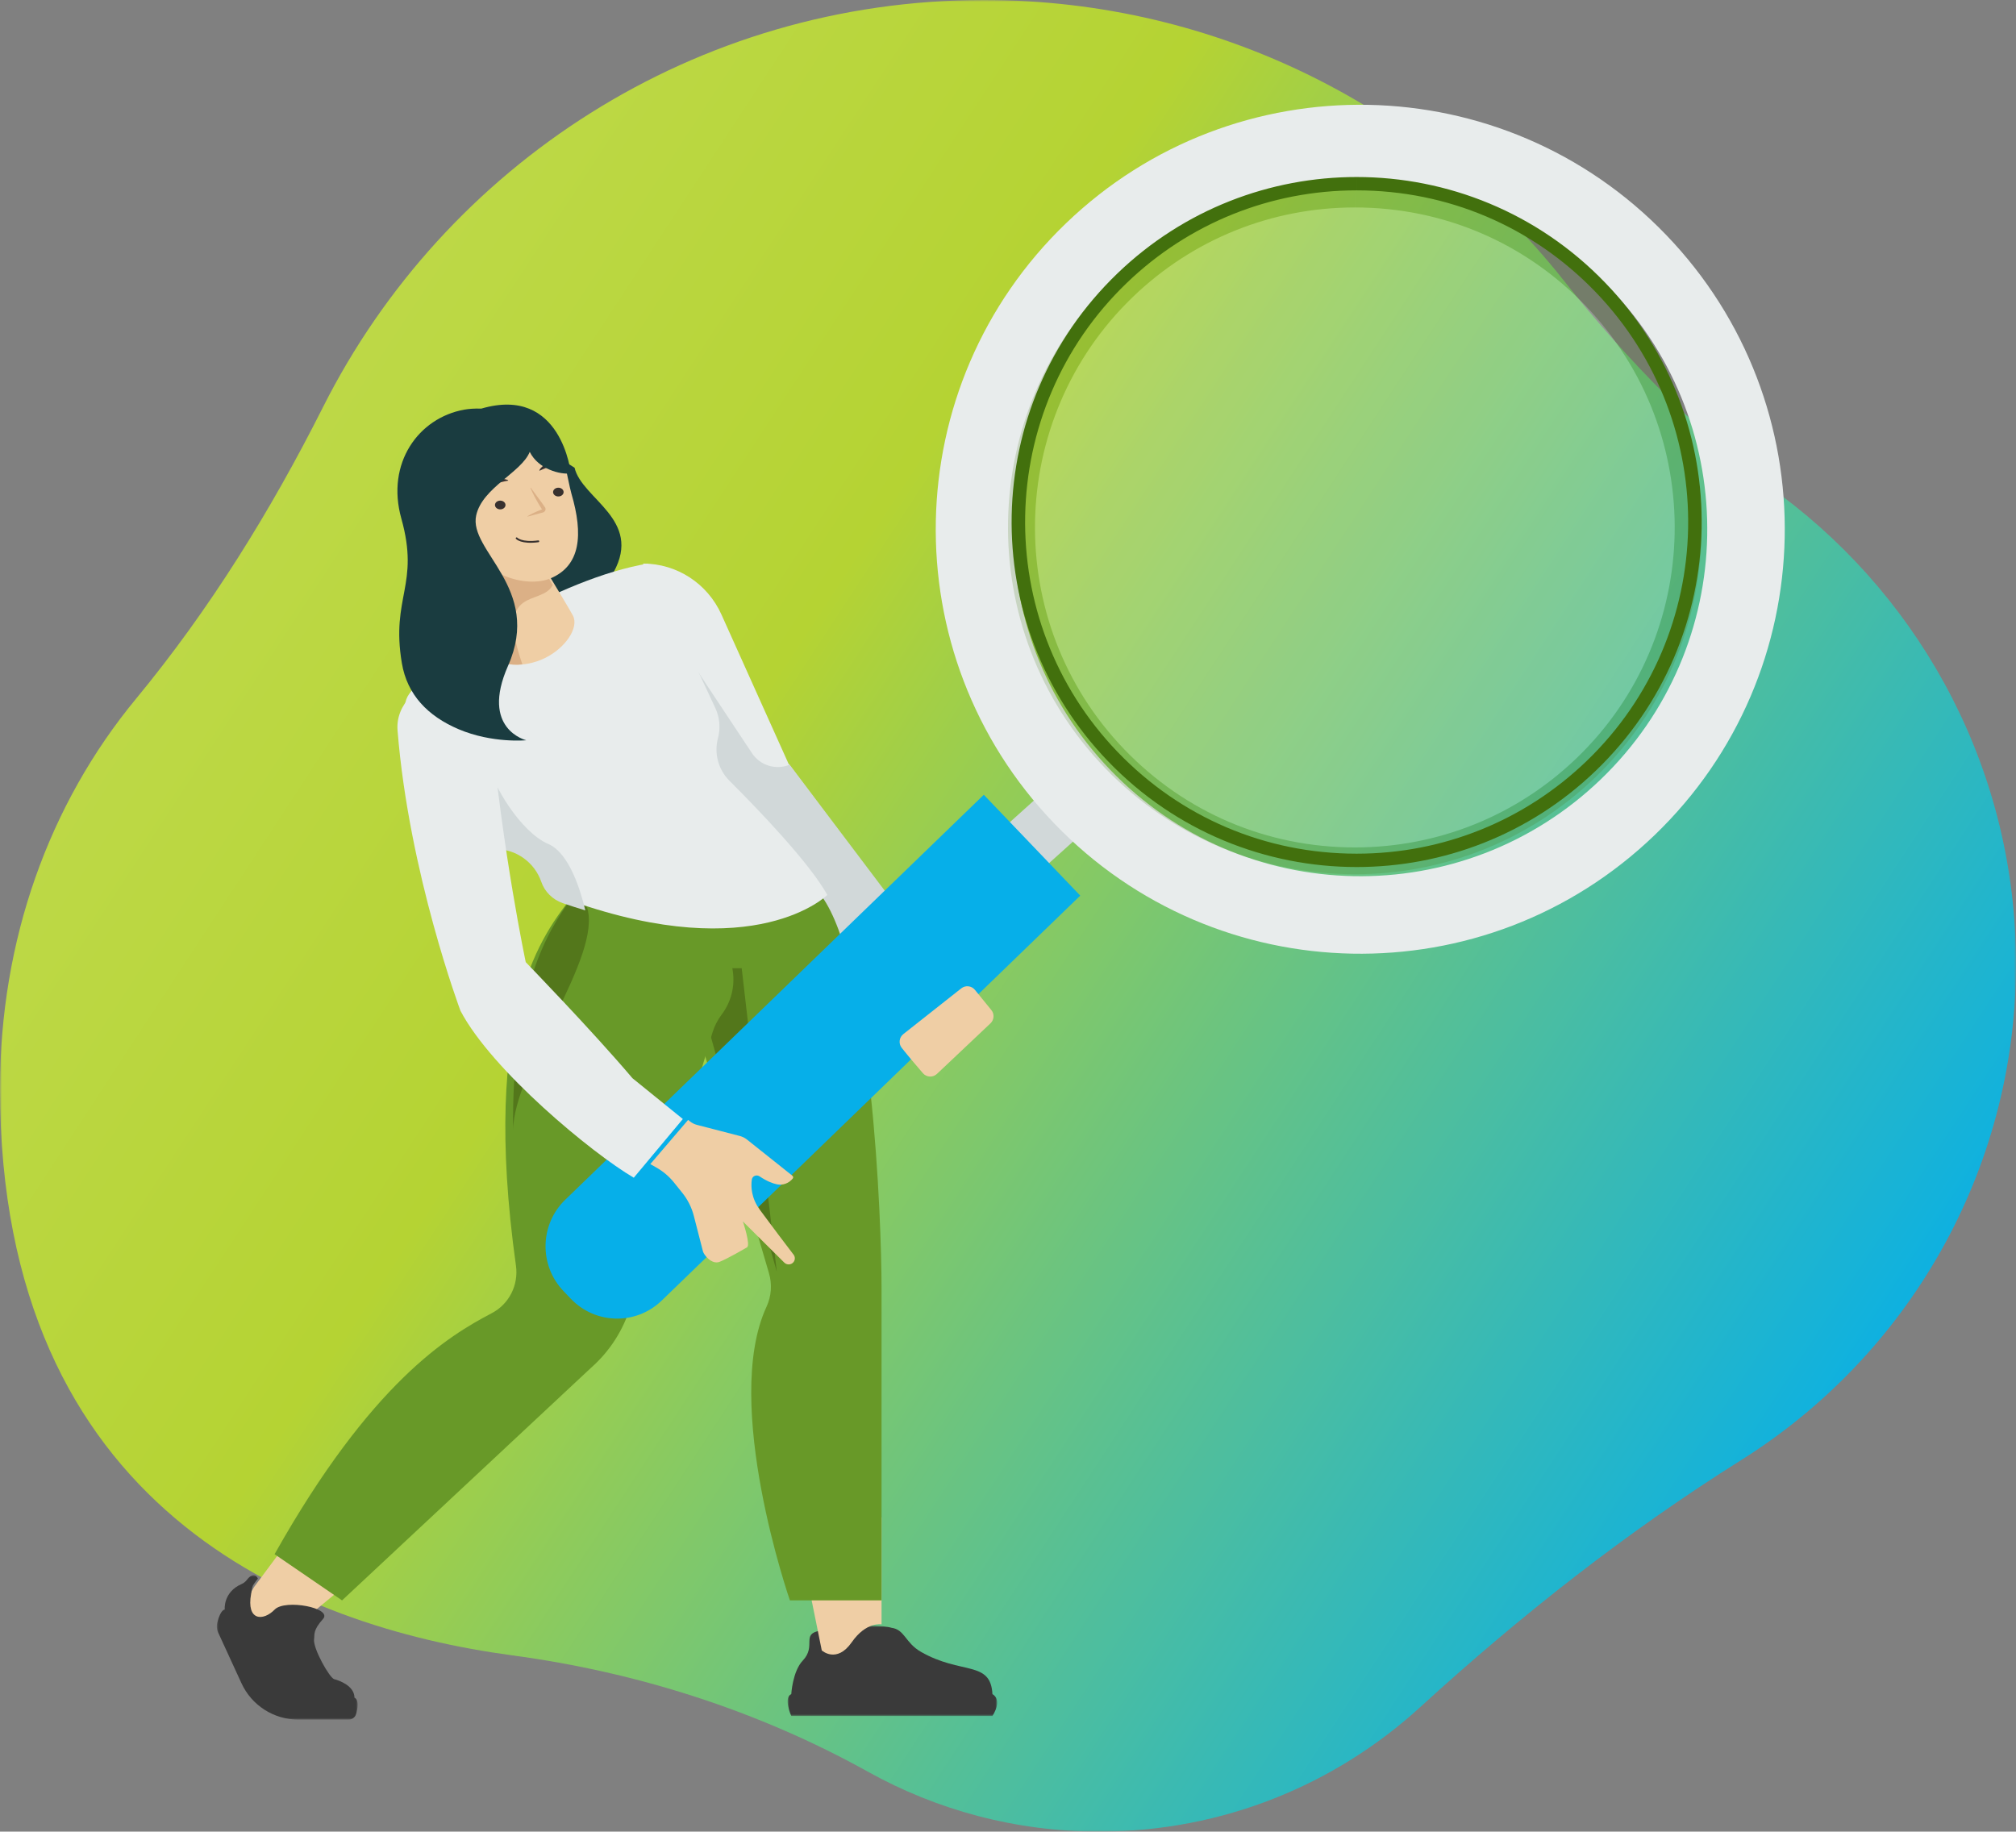 <svg xmlns="http://www.w3.org/2000/svg" xmlns:xlink="http://www.w3.org/1999/xlink" width="558px" height="507px" viewBox="0 0 558 507"><rect x="0" y="0" width="558" height="507" fill="#808080" stroke="none"/><title>ressources-utiles-liberte-choisir</title><defs><polygon id="path-1" points="0 0 558 0 558 507 0 507"></polygon><linearGradient x1="-21.024%" y1="3.504%" x2="99.169%" y2="74.043%" id="linearGradient-3"><stop stop-color="#C9E165" offset="0%"></stop><stop stop-color="#B5D333" offset="48.959%"></stop><stop stop-color="#00AEEF" offset="100%"></stop></linearGradient><polygon id="path-4" points="0 0 39 0 39 40 0 40"></polygon><polygon id="path-6" points="0 0 58 0 58 25 0 25"></polygon></defs><g id="Page-1" stroke="none" stroke-width="1" fill="none" fill-rule="evenodd"><g id="ecole-primaire" transform="translate(-321, -3071)"><g id="ressources-utiles-liberte-choisir" transform="translate(321, 3071)"><g id="Group-3"><mask id="mask-2" fill="white"><use xlink:href="#path-1"></use></mask><g id="Clip-2"></g><path d="M481.991,404.124 C450.235,424.055 420.74,447.288 393.063,472.572 C369.655,493.956 338.485,507 304.265,507 C281.063,507 259.263,501.002 240.331,490.475 C209.865,473.532 176.366,462.866 141.81,458.22 C82.022,450.181 0,417.396 0,301.341 C0,260.318 13.508,222.656 37.643,193.432 C58.069,168.698 74.99,141.327 89.412,112.681 C123.056,45.851 192.317,0 272.309,0 C337.369,0 395.329,30.331 432.801,77.611 C450.408,99.827 470.345,120.146 493.036,137.147 C532.479,166.699 558,213.792 558,266.842 C558,324.696 527.653,375.465 481.991,404.124 Z" id="Fill-1" fill="url(#linearGradient-3)" mask="url(#mask-2)"></path></g><g id="Group-138" transform="translate(60, 29)"><path d="M99.031,100.468 C101.057,109.144 117.884,114.757 109.833,129.398 C109.833,129.398 97.282,134.37 91.926,136 L82,104.398 L93.534,97 L99.031,100.468 Z" id="Fill-45" fill="#1A3C40"></path><path d="M118,127 L118,127 C127.343,127 135.823,132.519 139.687,141.113 L158.225,182.338 L207,247.692 L194.18,257 C194.18,257 157.035,218.151 138.897,197.546 L118,127 Z" id="Fill-47" fill="#E8ECEC"></path><path d="M128.71,150 L126,153.004 L139.361,197.609 C157.375,217.845 194.268,256 194.268,256 L207,246.86 L158.559,182.672 C154.776,184.237 150.422,182.916 148.155,179.51 C141.617,169.684 129.107,150.851 128.71,150" id="Fill-49" fill="#D1D8D9"></path><path d="M56,393 L23.178,420.126 C23.178,420.126 8.551,426.593 8.055,420.126 C7.56,413.659 10.597,409.936 10.597,409.936 L23.178,393 L56,393 Z" id="Fill-51" fill="#EFCEA5"></path><g id="Group-55" transform="translate(0, 407)"><mask id="mask-5" fill="white"><use xlink:href="#path-4"></use></mask><g id="Clip-54"></g><path d="M6.929,2.444 C7.494,2.198 7.97,1.789 8.347,1.3 C9.088,0.345 10.422,-0.895 11.382,0.956 C11.382,0.956 10.678,1.902 10.365,2.322 C9.77,3.122 9.831,3.377 9.507,5.168 C8.147,12.705 12.839,12.81 16.032,9.534 C18.925,6.566 32.159,9.092 29.398,12.155 C26.533,15.331 27.133,16.458 26.931,17.713 C26.537,20.148 31.203,28.486 32.521,28.815 C33.839,29.145 38.11,30.638 38.11,33.929 C38.11,33.929 39.784,34.395 38.54,38.509 C38.27,39.403 37.421,40.001 36.485,40.001 L22.556,40.001 C15.793,40.001 9.653,36.068 6.836,29.935 L0.366,15.855 C-0.021,15.011 -0.104,14.061 0.131,13.164 C0.511,11.709 1.215,9.669 2.207,9.534 C2.207,9.534 1.68,4.713 6.929,2.444" id="Fill-53" fill="#3A3A3A" mask="url(#mask-5)"></path></g><g id="Group-58" transform="translate(158, 421)"><mask id="mask-7" fill="white"><use xlink:href="#path-6"></use></mask><g id="Clip-57"></g><path d="M28.716,0.578 C32.456,1.053 32.507,4.725 36.902,7.241 C48.116,13.663 56.198,9.549 56.695,18.957 C56.695,18.957 59.631,20.248 56.695,25.001 L1.013,25.001 C1.013,25.001 -1.266,19.933 1.013,18.957 C1.013,18.957 1.362,12.645 4.203,9.654 C8.082,5.569 3.582,2.287 9.049,1.37 C24.047,-1.15 28.716,0.578 28.716,0.578" id="Fill-56" fill="#3A3A3A" mask="url(#mask-7)"></path></g><path d="M160,391 L167.455,427.843 C167.455,427.843 171.56,431.61 175.779,425.55 C179.756,419.843 184,420.618 184,420.618 L184,391 L160,391 Z" id="Fill-59" fill="#EFCEA5"></path><path d="M167.381,219 C181.4,238.281 184,308.811 184,327.585 L184,414 L158.635,414 C158.635,414 139.735,359.55 152.159,332.73 C153.513,329.805 153.745,326.501 152.839,323.417 L132,252.49 L132,222.006 L167.381,219 Z" id="Fill-61" fill="#689928"></path><polygon id="Fill-63" fill="#53771B" points="145.289 239 155 323 135 251.721 135 239"></polygon><path d="M98.495,219 C90.53,229.352 72.898,250.52 82.812,321.372 C83.561,326.723 80.889,331.993 76.141,334.48 C64.097,340.786 42.721,353.681 16,401.213 L34.676,414 L103.607,349.597 C108.784,345.043 112.583,339.105 114.569,332.463 L137.169,256.922 C137.719,255.085 138.592,253.363 139.747,251.84 C142.34,248.423 143.451,244.091 142.833,239.831 L140.343,222.7 L98.495,219 Z" id="Fill-65" fill="#689928"></path><path d="M97.92,220 C91.79,228.584 81.549,244.373 82.015,284 C82.113,266.709 107.015,235.559 102.439,222.045 L97.92,220 Z" id="Fill-67" fill="#53771B"></path><path d="M53.263,163.074 C61.79,151.564 95.059,131.059 119.333,127 L137.992,166.99 C139.207,169.593 139.466,172.537 138.726,175.31 C137.599,179.528 138.8,184.022 141.892,187.107 C149.573,194.765 163.907,209.628 169,218.724 C169,218.724 149.256,238.451 98.045,220.369 C95.243,219.38 93.049,217.142 92.11,214.326 L92.108,214.322 C90.27,208.815 85.106,205.1 79.29,205.1 C75.198,205.1 71.314,203.263 68.764,200.071 C61.15,190.532 47.844,170.39 53.263,163.074" id="Fill-69" fill="#E8ECEC"></path><path d="M91.772,204.624 C83.947,201.273 76.085,187.681 75.515,183 L54,183 C57.594,189.723 62.583,196.594 66.267,201.086 C68.881,204.273 72.869,206.099 77.074,206.049 C82.871,205.98 87.986,209.748 89.817,215.088 C90.763,217.845 92.972,220.041 95.796,221.007 C97.917,221.733 99.982,222.394 102,223 C100.791,217.82 97.642,207.138 91.772,204.624" id="Fill-71" fill="#D1D8D9"></path><path d="M55,115.514 C55,115.514 75.248,149.65 76.545,152.181 C78.286,155.582 85.215,155.903 90.823,153.159 C96.434,150.414 100.322,144.803 98.58,141.402 C97.283,138.871 81.518,113 81.518,113 L55,115.514 Z" id="Fill-73" fill="#EFCEA5"></path><path d="M55,115.514 C55,115.514 75.07,149.65 76.355,152.181 C77.49,154.414 80.842,155.321 84.586,154.9 C76.868,132.869 89.932,138.931 93,132.943 L81.285,113 L55,115.514 Z" id="Fill-75" fill="#DBB086"></path><path d="M96.283,101.005 C99.271,112.023 92.645,123.345 81.482,126.293 C70.319,129.242 58.849,122.7 55.862,111.683 C52.391,98.884 59.56,87.965 74.525,85.374 C85.905,83.405 93.109,89.292 96.283,101.005" id="Fill-77" fill="#EFCEA5"></path><path d="M96.407,101 L64.707,109.268 C60.563,110.548 57.951,115.299 59.406,117.574 C64.295,124.204 73.047,127.543 81.619,125.308 C92.534,122.461 99.068,111.643 96.407,101" id="Fill-79" fill="#DBB086"></path><path d="M96.294,99.12 C94.087,89.128 86.618,82.978 76.56,85.609 C66.503,88.24 59.233,97.874 63.018,107.876 C63.538,109.248 65.551,114.586 66.122,116.004 C72.249,131.217 86.181,133.682 92.319,131.122 C100.716,127.622 101.5,119.026 98.154,107.619 C97.724,106.154 96.612,100.552 96.294,99.12" id="Fill-81" fill="#EFCEA5"></path><path d="M67,121.842 C64.514,122.562 61.882,120.752 61.172,117.785 C60.461,114.822 62.005,111.633 64.782,111 L67,121.842 Z" id="Fill-83" fill="#EFCEA5"></path><path d="M93.133,107.525 C93.343,108.17 94.141,108.554 94.917,108.382 C95.696,108.209 96.159,107.545 95.95,106.898 C95.742,106.252 94.942,105.869 94.166,106.041 C93.387,106.214 92.924,106.879 93.133,107.525 M79.867,110.475 C80.076,111.121 79.613,111.785 78.834,111.959 C78.058,112.131 77.26,111.748 77.05,111.102 C76.841,110.455 77.302,109.791 78.081,109.618 C78.859,109.444 79.659,109.828 79.867,110.475" id="Fill-85" fill="#38312F"></path><path d="M96.906,99.582 C95.758,99.159 94.094,98.902 92.998,99.035 C92.197,99.134 90.265,99.34 89.285,101.18 L89.361,101.292 C90.284,100.859 91.613,100.245 93.255,99.973 C94.532,99.764 96.065,99.839 97,100.047 L96.906,99.582 Z M72,107.925 C72.91,106.625 74.64,105.071 75.666,104.476 C76.479,104.005 78.537,103.03 80.639,103.91 L80.633,104.047 C79.46,104.268 77.775,104.594 75.991,105.393 C74.607,106.013 72.865,107.253 72.113,108 L72,107.925 Z" id="Fill-87" fill="#38312F"></path><path d="M86,113.902 L86.027,114 L90.263,112.858 C90.854,112.699 91.174,112.069 90.902,111.515 C90.713,111.128 86.888,106 86.888,106 L86.805,106.059 C88.249,109.374 90.022,112.002 90.022,112.002 C90.022,112.002 87.643,112.854 86,113.902" id="Fill-89" fill="#DBB086"></path><path d="M83,120.003 C83,120.003 84.314,121.467 89,120.84" id="Stroke-91" stroke="#38312F" stroke-width="0.5" stroke-linecap="round"></path><polygon id="Fill-93" fill="#D1D8D9" points="220.277 219 209 208.039 235.725 184 247 194.961"></polygon><path d="M98.008,330.513 L95.966,328.38 C89.159,321.262 89.377,309.937 96.454,303.09 L212.302,191 L239,218.913 L123.151,331.005 C116.075,337.852 104.817,337.633 98.008,330.513" id="Fill-95" fill="#06AFE9"></path><path d="M247.282,184.085 C210.508,145.857 211.688,85.055 249.915,48.281 C288.143,11.508 348.945,12.686 385.719,50.914 C422.494,89.141 421.314,149.943 383.086,186.718 C344.859,223.492 284.057,222.312 247.282,184.085 M401.179,36.041 C356.192,-10.726 281.809,-12.168 235.041,32.819 C188.274,77.808 186.832,152.192 231.821,198.959 C276.81,245.726 351.191,247.168 397.959,202.179 C444.726,157.19 446.168,82.809 401.179,36.041" id="Fill-97" fill="#E8ECEC"></path><g id="Group-103" opacity="0.191" transform="translate(219, 21)"><path d="M96.012,188.284 C70.675,188.284 47.053,178.233 29.492,159.978 C-5.788,123.307 -4.652,64.77 32.022,29.492 C49.302,12.87 72.018,3.715 95.987,3.715 C121.324,3.715 144.948,13.768 162.509,32.021 C197.787,68.693 196.652,127.229 159.977,162.508 C142.699,179.13 119.981,188.284 96.012,188.284" id="Fill-99" fill="#ECF1E7"></path><path d="M95.988,0 C72.044,0 48.063,8.905 29.446,26.815 C-8.763,63.572 -9.942,124.344 26.815,162.553 C45.66,182.147 70.815,192 96.012,192 C119.954,192 143.935,183.095 162.554,165.185 C200.763,128.428 201.942,67.656 165.185,29.447 C146.336,9.855 121.183,0 95.988,0 M95.993,0 L95.993,7.429 L95.995,7.429 C120.309,7.429 142.978,17.077 159.831,34.597 C193.689,69.793 192.6,125.975 157.402,159.831 C140.818,175.784 119.014,184.571 96.012,184.571 C71.695,184.571 49.022,174.923 32.169,157.403 C-1.691,122.207 -0.6,66.027 34.595,32.169 C51.178,16.217 72.98,7.431 95.988,7.429 L95.993,0" id="Fill-101" fill="#42700D"></path></g><path d="M315.488,20 C291.669,20 267.813,28.859 249.293,46.675 C211.283,83.24 210.11,143.697 246.675,181.707 C265.422,201.199 290.446,211 315.512,211 C339.329,211 363.185,202.141 381.707,184.325 C419.717,147.76 420.89,87.303 384.325,49.293 C365.574,29.803 340.552,20 315.488,20 M315.495,20 L315.495,23.695 C340.696,23.695 364.192,33.696 381.661,51.856 C416.756,88.336 415.627,146.568 379.144,181.662 C361.955,198.198 339.355,207.305 315.512,207.305 C290.305,207.305 266.804,197.304 249.337,179.146 C214.243,142.664 215.373,84.432 251.854,49.338 C269.042,32.804 291.641,23.697 315.488,23.695 L315.495,20" id="Fill-104" fill="#42700D"></path><path d="M189.579,261.041 C191.185,263.096 193.728,266.075 195.451,268.071 C196.456,269.233 198.223,269.315 199.341,268.26 L214.153,254.263 C215.181,253.291 215.287,251.69 214.395,250.593 L209.84,244.996 C208.91,243.851 207.233,243.667 206.073,244.581 L190.028,257.247 C188.857,258.174 188.657,259.867 189.579,261.041" id="Fill-106" fill="#EFCEA5"></path><path d="M115.049,269.449 C103.867,256.247 85.52,237.332 85.52,237.332 C85.52,237.332 79.099,207.102 75.787,171.013 C75.201,164.621 69.368,160 62.994,160 C55.776,160 49.456,165.963 50.037,173.208 C53.215,212.824 67.449,250.786 67.449,250.786 C76.111,267.283 103.814,290.197 115.422,297 L129,280.753 L115.049,269.449 Z" id="Fill-108" fill="#E8ECEC"></path><path d="M159.658,318.307 C157.858,315.947 153.387,310.069 150.316,305.876 C147.933,302.621 147.819,299.48 148.095,297.512 C148.234,296.523 149.39,296.06 150.227,296.619 C152.242,297.962 153.855,298.59 155.098,298.838 C156.719,299.165 158.379,298.51 159.415,297.237 C159.612,296.997 159.574,296.644 159.329,296.451 L146.736,286.425 C146.161,285.968 145.494,285.637 144.78,285.45 L132.918,282.378 C132.205,282.192 131.537,281.859 130.963,281.401 L130.461,281 L120,293.225 C120.605,293.572 121.173,293.897 121.666,294.178 C123.556,295.246 125.213,296.659 126.569,298.346 L128.835,301.167 C130.339,303.042 131.429,305.205 132.03,307.521 C133.004,311.279 134.428,316.78 134.562,317.372 C134.765,318.278 136.956,321.14 139.159,320.287 C141.362,319.431 146.36,316.509 146.758,316.272 C147.827,315.632 145.616,309.106 145.616,309.106 L157.089,320.506 C157.804,321.214 158.985,321.153 159.621,320.374 C160.111,319.771 160.129,318.923 159.658,318.307" id="Fill-110" fill="#EFCEA5"></path><path d="M73.222,84.107 L73.224,84.109 C71.386,84.036 69.724,84.175 68.507,84.392 C55.829,86.665 46.792,99.216 51.079,114.509 C56.26,132.994 48.137,136.198 51.229,154.568 C52.701,163.31 58.413,169.222 66.923,172.846 C76.261,176.821 85.674,175.91 85.674,175.91 C85.674,175.91 72.844,172.87 80.614,155.309 C90.163,133.722 69.568,123.518 71.809,113.625 C73.552,105.922 84.323,101.799 86.627,96.079 C89.036,100.945 95.199,102.433 98,102.037 C98,102.037 95.506,77.581 73.222,84.107" id="Fill-112" fill="#1A3C40"></path></g></g></g></g></svg>